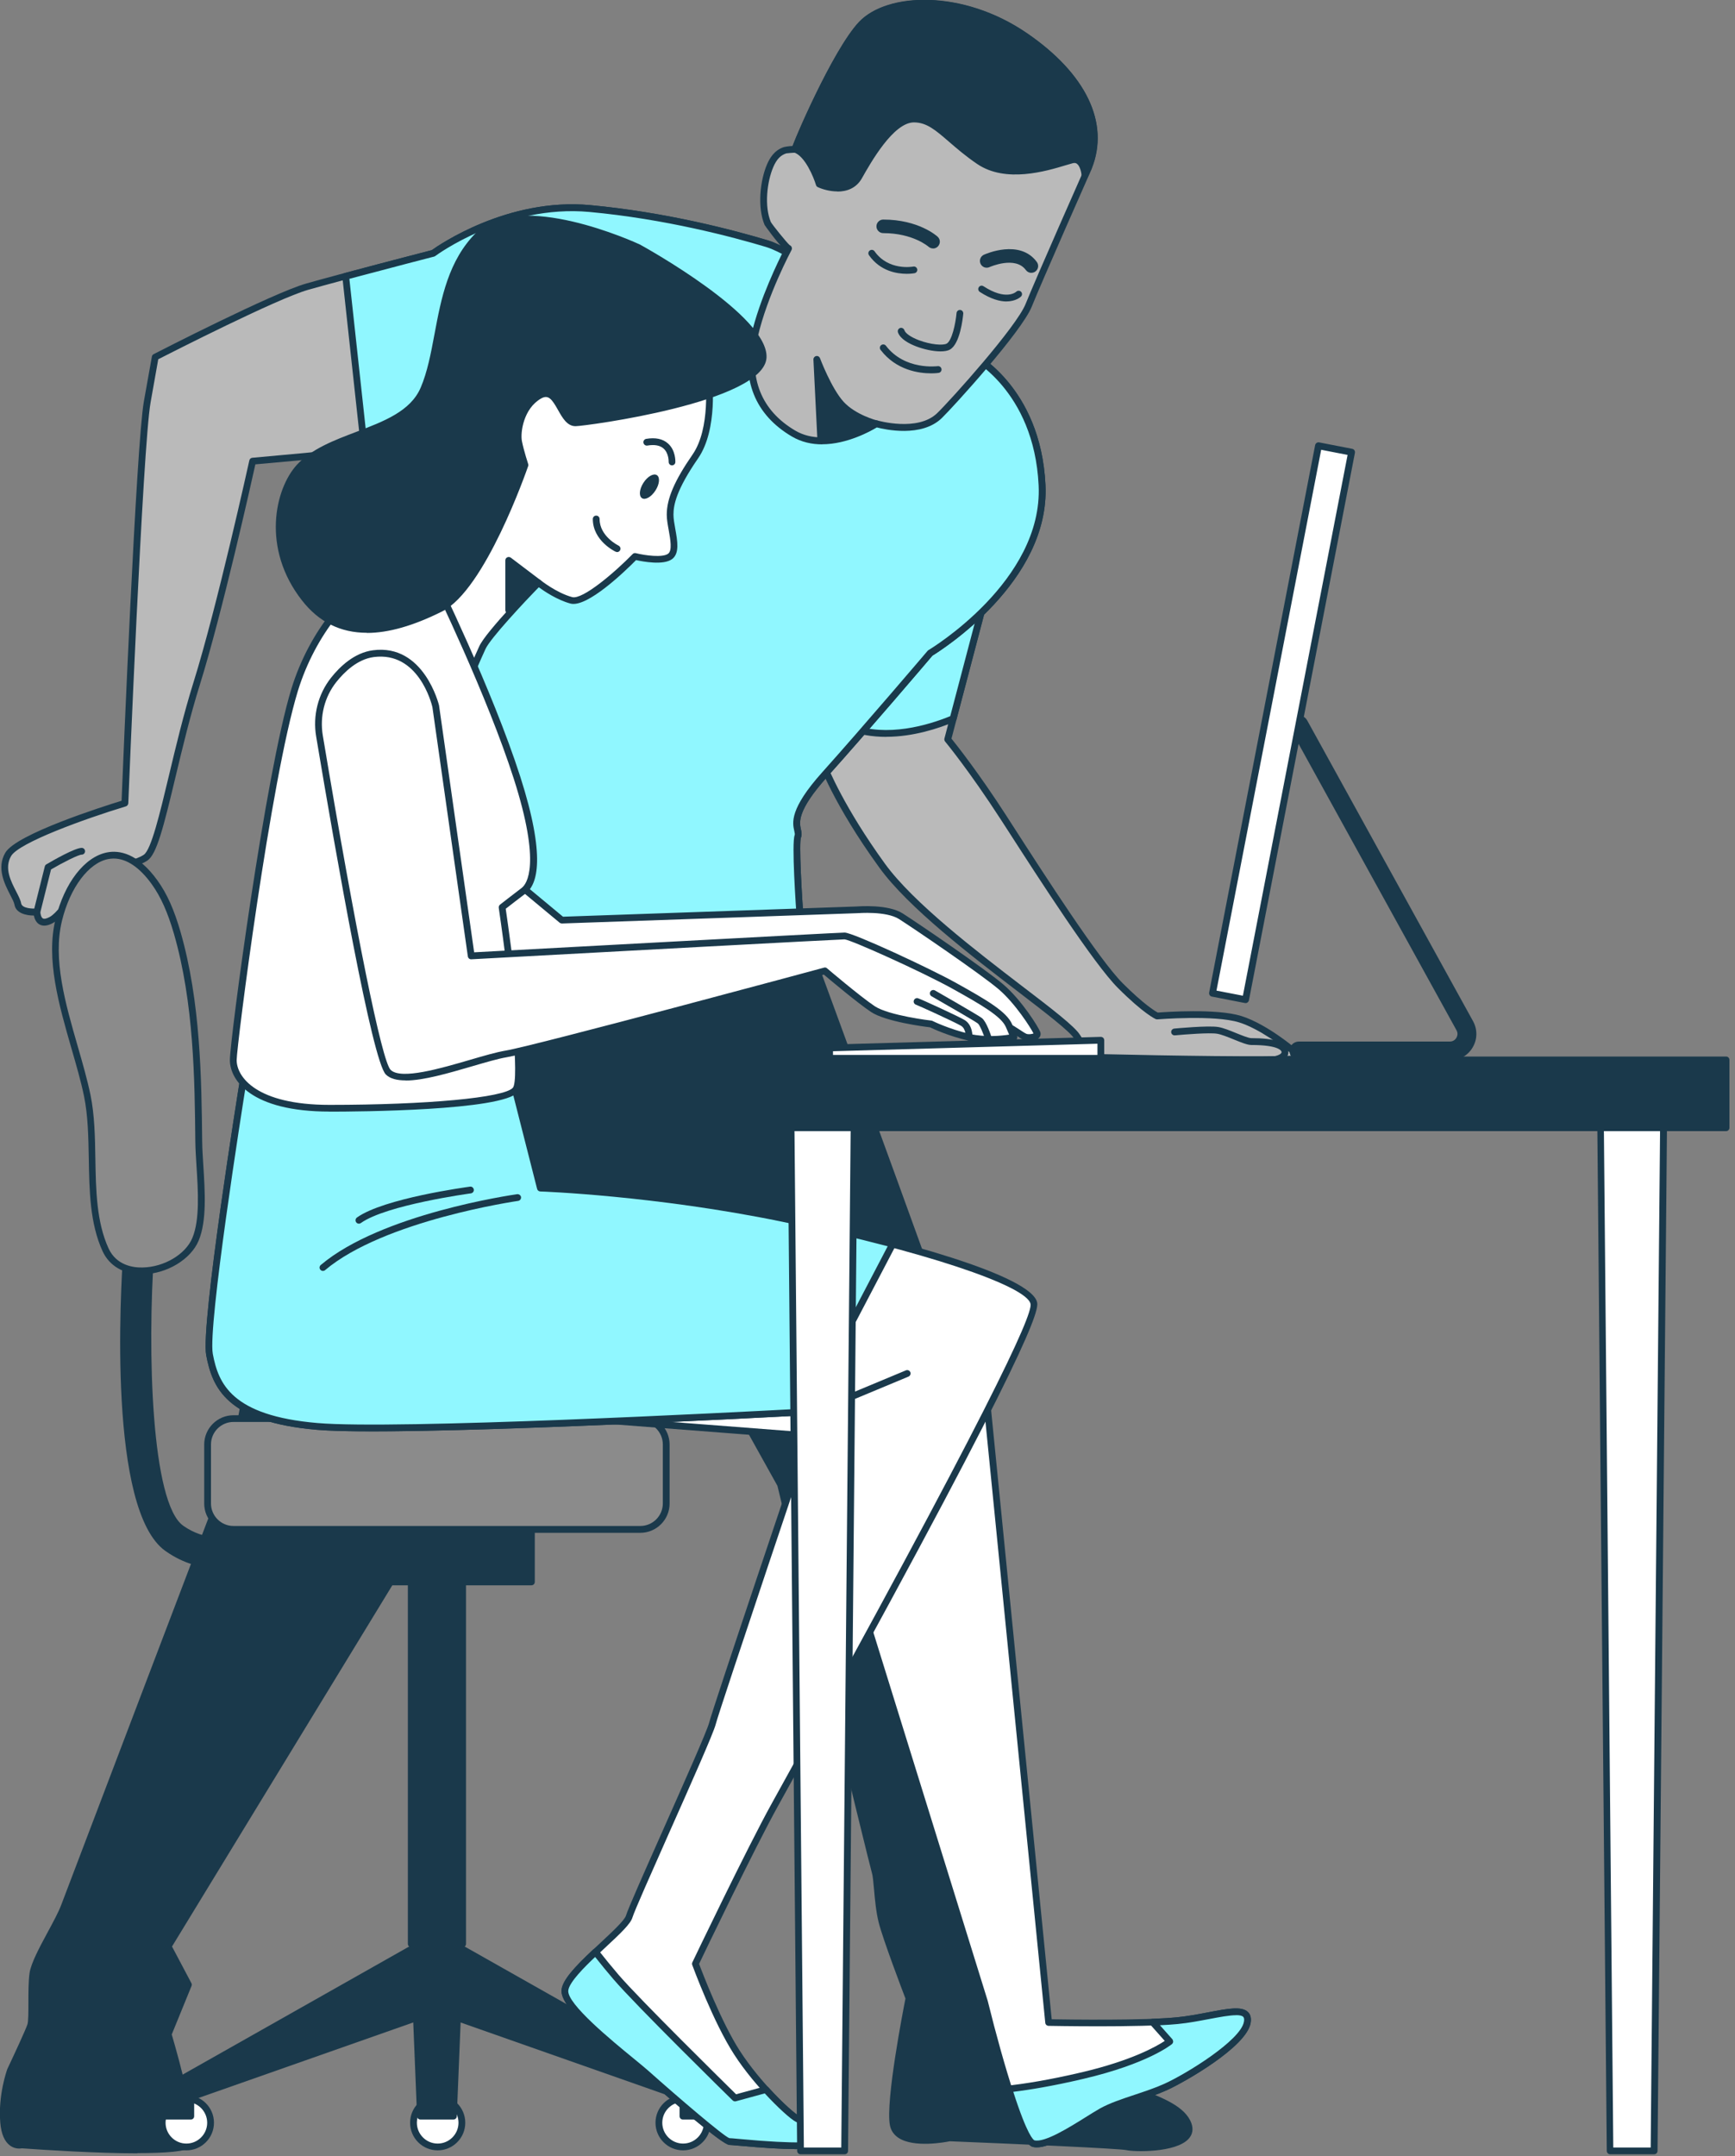 <svg width="256" height="318" viewBox="0 0 256 318" fill="none" xmlns="http://www.w3.org/2000/svg">
<rect x="0" y="0" width="256" height="318" fill="#808080" stroke="none"/>
<g clip-path="url(#clip0_840_35606)">
<path d="M145.73 86.639L139.84 109.039C139.84 109.039 143.38 113.279 148.09 120.589C152.8 127.899 161.53 141.579 165.3 145.349C169.07 149.119 170.72 149.829 170.72 149.829C170.72 149.829 179.21 149.119 182.98 150.299C186.75 151.479 191.23 155.249 191.94 155.959C192.65 156.669 162.7 155.959 162.7 155.959C162.7 155.959 160.81 155.959 158.93 152.889C157.04 149.819 137 137.089 130.16 127.659C123.32 118.229 121.2 112.099 121.2 112.099C121.2 112.099 136.53 90.639 138.18 88.519C139.83 86.4 145.25 84.04 145.73 86.629V86.639Z" fill="#BABABA"/>
<path d="M183.59 156.779C192.16 156.779 192.31 156.439 192.42 156.189C192.5 155.999 192.45 155.749 192.3 155.609C191.74 155.049 187.14 151.079 183.14 149.829C179.54 148.709 171.99 149.239 170.83 149.329C170.43 149.109 168.78 148.129 165.66 145.009C162.16 141.509 154.19 129.149 149.43 121.759L148.51 120.329C144.4 113.959 141.14 109.859 140.39 108.929L146.22 86.779C146.24 86.709 146.24 86.629 146.22 86.559C146.08 85.799 145.58 85.279 144.82 85.089C142.83 84.599 139.17 86.439 137.79 88.229C136.15 90.339 121.43 110.949 120.8 111.829C120.71 111.959 120.68 112.129 120.73 112.279C120.82 112.529 122.95 118.589 129.76 127.969C134.02 133.849 143.38 141.009 150.22 146.249C154.3 149.379 157.83 152.079 158.5 153.169C160.51 156.439 162.61 156.469 162.7 156.469C172.61 156.699 179.2 156.789 183.58 156.789L183.59 156.779ZM190.88 155.669C187.14 155.909 172.6 155.689 162.72 155.459C162.7 155.459 161.05 155.379 159.36 152.629C158.59 151.379 155.34 148.879 150.83 145.439C144.04 140.239 134.75 133.129 130.57 127.369C124.61 119.139 122.23 113.389 121.77 112.179C123.38 109.919 137.04 90.809 138.58 88.829C139.73 87.349 143.02 85.659 144.58 86.049C144.93 86.139 145.13 86.319 145.21 86.629L139.35 108.909C139.31 109.069 139.35 109.229 139.45 109.359C139.49 109.399 143.02 113.669 147.67 120.859L148.59 122.279C153.37 129.699 161.37 142.119 164.95 145.699C168.75 149.499 170.46 150.259 170.53 150.289C170.61 150.319 170.68 150.329 170.77 150.329C170.85 150.329 179.2 149.639 182.84 150.779C185.76 151.689 189.28 154.319 190.88 155.669Z" fill="#1A394B"/>
<path d="M124.84 107.029C129.48 100.549 137.05 89.989 138.19 88.529C139.84 86.409 145.26 84.049 145.74 86.639L140.65 105.979C137.36 107.359 130.63 109.489 124.85 107.029H124.84Z" fill="#90F7FF"/>
<path d="M130.77 108.659C134.76 108.659 138.52 107.409 140.84 106.439C140.98 106.379 141.09 106.259 141.13 106.109L146.22 86.769C146.24 86.699 146.24 86.619 146.22 86.549C146.08 85.789 145.58 85.269 144.82 85.079C142.83 84.589 139.17 86.429 137.79 88.219C136.65 89.689 128.93 100.449 124.43 106.739C124.34 106.859 124.31 107.019 124.35 107.169C124.39 107.319 124.5 107.439 124.64 107.499C126.63 108.349 128.73 108.669 130.76 108.669L130.77 108.659ZM140.22 105.609C136.92 106.959 130.92 108.749 125.62 106.799C130.16 100.469 137.48 90.249 138.58 88.829C139.73 87.349 143.02 85.659 144.58 86.049C144.93 86.139 145.13 86.319 145.21 86.629L140.21 105.609H140.22Z" fill="#1A394B"/>
<path d="M186.53 156.929C186.94 156.929 189.03 156.879 189.8 155.969C190.05 155.679 190.15 155.319 190.08 154.929C189.87 153.699 188.09 153.099 184.63 153.099C184.24 153.099 183.28 152.709 182.43 152.369C181.48 151.979 180.5 151.579 179.76 151.459C178.3 151.209 173.47 151.669 173.26 151.689C172.99 151.719 172.78 151.959 172.81 152.239C172.84 152.519 173.09 152.709 173.36 152.689C174.72 152.559 178.49 152.259 179.6 152.449C180.23 152.559 181.16 152.929 182.06 153.299C183.13 153.729 184.05 154.109 184.63 154.109C188.8 154.109 189.07 155.009 189.09 155.109C189.11 155.199 189.09 155.259 189.03 155.329C188.68 155.749 187.35 155.939 186.52 155.939C186.24 155.939 186.02 156.159 186.02 156.439C186.02 156.719 186.24 156.939 186.52 156.939L186.53 156.929Z" fill="#1A394B"/>
<path d="M118.15 136.6C118.15 136.6 144.42 207.98 145.42 212.3C146.42 216.62 150.07 268.45 150.4 269.45C150.73 270.45 153.72 298.02 153.72 298.02C153.72 298.02 159.04 303.34 162.69 305.99C166.34 308.65 173.99 309.64 175.32 313.3C176.65 316.95 167.68 316.95 166.35 316.62C165.02 316.29 140.1 315.29 140.1 315.29C140.1 315.29 132.46 316.95 131.79 313.3C131.12 309.65 134.12 294.69 134.12 294.69C134.12 294.69 130.8 286.05 130.13 283.39C129.47 280.73 129.47 277.08 129.13 276.08C128.8 275.08 115.18 218.93 115.18 218.93L91.26 175.98L82.95 179.63L64.34 222.25L24.8 287.04L27.79 292.69L24.8 300C24.8 300 29.12 314.62 27.79 316.28C26.46 317.94 3.2 316.28 3.2 316.28C3.2 316.28 0.87 316.94 0.54 312.96C0.21 308.97 1.54 305.32 1.54 305.32C1.54 305.32 4.2 299.67 4.53 298.67C4.86 297.67 4.53 293.35 4.86 291.03C5.19 288.7 8.51 283.72 9.51 281.06C10.51 278.4 34.43 215.61 34.43 215.61L50.05 130.96L113.84 128.63L118.14 136.58L118.15 136.6Z" fill="#1A394B"/>
<path d="M20.29 317.529C24.36 317.529 27.63 317.299 28.19 316.599C29.55 314.899 26.42 303.709 25.34 300.029L28.26 292.879C28.32 292.739 28.31 292.589 28.24 292.459L25.38 287.059L64.77 222.509L83.33 180.009L91.04 176.619L114.71 219.119C115.46 222.219 128.33 275.249 128.66 276.239C128.78 276.609 128.87 277.569 128.96 278.589C129.09 280.089 129.26 281.959 129.65 283.509C130.28 286.019 133.16 293.579 133.6 294.729C133.28 296.359 130.65 309.829 131.3 313.379C131.44 314.169 131.87 314.809 132.56 315.269C134.86 316.799 139.51 315.909 140.14 315.779C150.14 316.179 165.29 316.859 166.23 317.089C167.25 317.339 173.49 317.519 175.39 315.409C175.97 314.769 176.1 313.979 175.79 313.119C174.9 310.659 171.54 309.359 168.29 308.099C166.35 307.349 164.34 306.569 162.98 305.579C159.71 303.199 155.01 298.589 154.19 297.779C153.81 294.229 151.2 270.279 150.86 269.279C150.73 268.729 150.07 260.299 149.37 251.369C148.1 235.109 146.51 214.879 145.89 212.179C144.9 207.879 119.68 139.339 118.6 136.419C118.6 136.399 118.58 136.379 118.57 136.359L114.27 128.409C114.18 128.239 114.03 128.159 113.81 128.149L50.02 130.479C49.79 130.479 49.59 130.659 49.55 130.889L33.93 215.539C33.72 216.079 10.02 278.279 9.04 280.909C8.65 281.959 7.87 283.399 7.05 284.919C5.83 287.179 4.57 289.519 4.36 290.979C4.19 292.179 4.19 293.869 4.19 295.369C4.19 296.719 4.19 298.109 4.05 298.539C3.8 299.309 2 303.189 1.08 305.129C1.01 305.329 -0.3 308.979 0.04 313.029C0.18 314.709 0.68 315.859 1.53 316.449C2.24 316.939 2.97 316.869 3.23 316.819C6.56 317.059 14.29 317.559 20.28 317.559L20.29 317.529ZM27.24 292.729L24.34 299.819C24.3 299.929 24.29 300.039 24.32 300.149C26.36 307.059 28.12 315.079 27.4 315.979C26.42 316.869 14.34 316.589 3.24 315.789C3.18 315.789 3.12 315.789 3.07 315.809C3.06 315.809 2.57 315.929 2.1 315.589C1.53 315.179 1.16 314.259 1.05 312.919C0.73 309.099 2.01 305.529 2.02 305.489C2.11 305.299 4.68 299.849 5.02 298.829C5.2 298.279 5.21 297.149 5.21 295.349C5.21 293.889 5.21 292.229 5.37 291.099C5.55 289.809 6.83 287.449 7.95 285.369C8.79 283.819 9.58 282.349 10 281.239C10.98 278.609 34.68 216.409 34.92 215.789L50.49 131.449L113.57 129.149L117.7 136.799C118.39 138.679 143.97 208.199 144.94 212.409C145.55 215.039 147.2 236.079 148.4 251.449C149.41 264.299 149.8 269.199 149.94 269.599C150.19 270.449 152.05 287.099 153.24 298.069C153.25 298.179 153.3 298.289 153.38 298.369C153.6 298.589 158.77 303.749 162.41 306.399C163.87 307.459 165.94 308.269 167.94 309.039C170.98 310.219 174.12 311.439 174.86 313.469C175.05 313.979 174.98 314.389 174.66 314.749C173.24 316.319 167.63 316.419 166.48 316.129C165.14 315.799 142.69 314.889 140.13 314.789C140.09 314.789 140.05 314.789 140 314.799C139.95 314.799 135.19 315.819 133.13 314.439C132.66 314.129 132.39 313.719 132.3 313.199C131.66 309.679 134.59 294.929 134.62 294.779C134.64 294.689 134.63 294.589 134.6 294.499C134.57 294.409 131.28 285.859 130.63 283.259C130.26 281.779 130.1 279.959 129.97 278.489C129.87 277.319 129.78 276.389 129.62 275.909C129.34 275.029 120.37 238.169 115.68 218.799C115.67 218.759 115.65 218.709 115.63 218.679L91.71 175.719C91.58 175.489 91.31 175.399 91.07 175.509L82.76 179.169C82.64 179.219 82.55 179.309 82.5 179.429L63.89 222.049L24.38 286.779C24.29 286.929 24.28 287.119 24.36 287.279L27.24 292.719V292.729Z" fill="#1A394B"/>
<path d="M143.14 52.21C143.14 52.21 153.04 56.93 153.75 71.54C154.46 86.15 137.24 96.3 137.24 96.3C137.24 96.3 127.81 107.38 121.68 114.22C115.55 121.06 118.19 122.16 117.72 123.34C117.25 124.52 118.15 136.59 118.15 136.59C118.15 136.59 90.56 143.66 73.82 142.25C57.08 140.84 49.3 136.36 49.3 136.36C49.3 136.36 47.52 129.17 50.59 119.5C53.66 109.83 56.61 104.79 56.85 102.67C57.09 100.55 69.11 63.76 69.11 63.76C69.11 63.76 52.84 66.59 45.06 67.3L37.28 68.01C37.28 68.01 32.56 89.47 29.03 100.78C25.49 112.1 23.61 125.07 21.48 126.48C19.36 127.89 14.88 127.89 13.46 128.6C12.05 129.31 9.69 134.49 7.57 135.67C5.45 136.85 5.45 134.49 5.45 134.49C5.45 134.49 2.86 134.73 2.62 133.31C2.38 131.89 -0.45 128.83 1.21 126C2.86 123.17 18.42 118.45 18.42 118.45C18.42 118.45 20.54 65.87 21.72 59.27L22.9 52.67C22.9 52.67 40.35 43.71 45.3 42.3C50.25 40.89 63.93 37.35 63.93 37.35C63.93 37.35 74.3 29.57 87.04 30.75C99.77 31.93 110.85 35.23 113.21 35.94C115.57 36.65 120.76 39.95 120.76 39.95L143.16 52.21H143.14Z" fill="#BABABA"/>
<path d="M78.56 142.939C95.2 142.939 118.02 137.139 118.27 137.079C118.5 137.019 118.66 136.799 118.64 136.559C118.27 131.609 117.88 124.299 118.18 123.529C118.35 123.109 118.26 122.709 118.18 122.329C117.95 121.299 117.55 119.579 122.06 114.559C127.89 108.059 136.81 97.6 137.58 96.689C138.82 95.93 154.95 85.779 154.26 71.519C153.56 57.059 143.85 51.999 143.38 51.77L120.99 39.51C120.8 39.389 115.74 36.179 113.35 35.459C108.36 33.959 98.31 31.29 87.08 30.25C74.9 29.119 64.73 36.16 63.71 36.889C62.5 37.2 49.85 40.48 45.16 41.819C40.22 43.23 23.38 51.859 22.67 52.23C22.53 52.3 22.43 52.429 22.41 52.59L21.23 59.19C20.1 65.54 18.14 113.089 17.94 118.089C15.26 118.919 2.39 122.989 0.78 125.759C-0.54 128.019 0.7 130.399 1.51 131.979C1.8 132.539 2.08 133.079 2.13 133.399C2.34 134.679 3.86 135.019 5 135.019C5.08 135.439 5.29 136.019 5.8 136.319C6.33 136.629 7.01 136.559 7.81 136.119C9.07 135.419 10.29 133.599 11.46 131.849C12.29 130.609 13.16 129.319 13.68 129.059C14.18 128.809 15.24 128.639 16.36 128.459C18.25 128.159 20.39 127.809 21.75 126.909C23.11 125.999 24.11 122.069 25.89 114.609C26.91 110.349 28.07 105.509 29.5 100.939C32.75 90.529 37.05 71.34 37.68 68.48L45.1 67.809C51.81 67.2 64.97 64.99 68.37 64.409C66.58 69.9 56.57 100.629 56.34 102.629C56.24 103.499 55.58 105.059 54.67 107.209C53.46 110.059 51.81 113.969 50.1 119.359C47.03 129.049 48.73 136.189 48.81 136.489C48.84 136.619 48.93 136.739 49.05 136.799C49.37 136.979 57.12 141.349 73.78 142.759C75.29 142.889 76.9 142.949 78.57 142.949L78.56 142.939ZM117.62 136.219C114.14 137.079 89.23 143.059 73.86 141.759C58.86 140.489 51.03 136.699 49.74 136.029C49.49 134.779 48.37 128.149 51.06 119.649C52.75 114.309 54.4 110.429 55.6 107.589C56.58 105.269 57.23 103.739 57.34 102.729C57.52 101.089 65.43 76.629 69.58 63.919C69.63 63.749 69.6 63.569 69.48 63.44C69.36 63.309 69.19 63.239 69.02 63.27C68.86 63.3 52.68 66.1 45.01 66.799L37.23 67.51C37.01 67.529 36.83 67.689 36.79 67.9C36.74 68.109 32.04 89.469 28.55 100.629C27.11 105.229 25.95 110.079 24.93 114.359C23.58 119.999 22.31 125.329 21.21 126.059C20.03 126.849 17.92 127.189 16.22 127.459C14.97 127.659 13.88 127.839 13.25 128.149C12.49 128.529 11.63 129.809 10.64 131.279C9.58 132.859 8.38 134.649 7.33 135.229C6.87 135.479 6.51 135.559 6.32 135.439C6.05 135.279 5.96 134.729 5.95 134.479C5.95 134.339 5.89 134.209 5.79 134.109C5.69 134.019 5.55 133.969 5.41 133.979C4.85 134.029 3.25 133.989 3.12 133.219C3.04 132.739 2.74 132.169 2.4 131.499C1.6 129.949 0.6 128.029 1.64 126.239C2.78 124.289 12.39 120.789 18.57 118.919C18.77 118.859 18.92 118.669 18.93 118.459C18.95 117.929 21.06 65.84 22.22 59.34L23.35 52.98C25.39 51.94 40.89 44.05 45.44 42.749C50.33 41.349 63.92 37.84 64.06 37.8C64.12 37.779 64.18 37.76 64.23 37.719C64.33 37.639 74.59 30.07 86.99 31.22C98.13 32.249 108.11 34.9 113.06 36.389C115.32 37.069 120.43 40.309 120.48 40.34L142.91 52.62C142.91 52.62 142.93 52.62 142.93 52.63C143.03 52.679 152.57 57.41 153.26 71.54C153.94 85.68 137.17 95.74 137 95.84C136.95 95.87 136.91 95.9 136.87 95.95C136.78 96.059 127.37 107.109 121.32 113.859C116.47 119.269 116.93 121.309 117.21 122.519C117.28 122.829 117.31 122.999 117.26 123.129C116.8 124.289 117.42 133.439 117.62 136.179V136.219Z" fill="#1A394B"/>
<path d="M5.44 134.999C5.66 134.999 5.87 134.849 5.93 134.619L7.53 128.219C9.37 127.149 11.57 126.039 12.05 126.039C12.33 126.039 12.55 125.819 12.55 125.539C12.55 125.259 12.33 125.039 12.05 125.039C11.05 125.039 7.81 126.899 6.84 127.469C6.72 127.539 6.64 127.649 6.61 127.779L4.96 134.379C4.89 134.649 5.06 134.919 5.32 134.989C5.36 134.989 5.4 134.999 5.44 134.999Z" fill="#1A394B"/>
<path d="M56.84 102.67C57.08 100.55 69.1 63.76 69.1 63.76C69.1 63.76 61.19 65.13 53.77 66.21L51 40.74C56.82 39.18 63.91 37.35 63.91 37.35C63.91 37.35 74.28 29.57 87.02 30.75C99.76 31.93 110.83 35.23 113.19 35.94C115.55 36.65 120.74 39.95 120.74 39.95L143.14 52.21C143.14 52.21 153.04 56.93 153.75 71.54C154.46 86.15 137.24 96.3 137.24 96.3C137.24 96.3 127.81 107.38 121.68 114.22C115.55 121.06 118.19 122.16 117.72 123.34C117.25 124.52 118.15 136.59 118.15 136.59C118.15 136.59 90.56 143.66 73.82 142.25C57.08 140.84 49.3 136.36 49.3 136.36C49.3 136.36 47.52 129.17 50.59 119.5C53.66 109.83 56.61 104.79 56.85 102.67H56.84Z" fill="#90F7FF"/>
<path d="M78.56 142.939C95.2 142.939 118.02 137.139 118.27 137.079C118.5 137.019 118.66 136.799 118.64 136.559C118.27 131.609 117.88 124.299 118.18 123.529C118.35 123.109 118.26 122.709 118.18 122.329C117.95 121.299 117.55 119.579 122.06 114.559C127.89 108.059 136.81 97.6 137.58 96.689C138.82 95.93 154.95 85.779 154.26 71.519C153.55 56.77 143.47 51.809 143.36 51.76L120.99 39.51C120.8 39.389 115.74 36.179 113.35 35.459C108.36 33.959 98.31 31.29 87.08 30.25C74.9 29.119 64.73 36.16 63.71 36.889C62.86 37.109 56.32 38.8 50.88 40.26C50.64 40.319 50.49 40.55 50.51 40.8L53.28 66.269C53.29 66.4 53.36 66.529 53.47 66.609C53.58 66.689 53.72 66.73 53.85 66.71C59.82 65.85 66.16 64.779 68.38 64.4C66.59 69.889 56.58 100.619 56.35 102.619C56.25 103.489 55.59 105.049 54.68 107.199C53.47 110.049 51.82 113.959 50.11 119.349C47.04 129.039 48.74 136.179 48.82 136.479C48.85 136.609 48.94 136.729 49.06 136.789C49.38 136.969 57.13 141.339 73.79 142.749C75.3 142.879 76.91 142.939 78.58 142.939H78.56ZM117.62 136.219C114.14 137.079 89.23 143.059 73.86 141.759C58.86 140.489 51.03 136.699 49.74 136.029C49.49 134.779 48.37 128.149 51.06 119.649C52.75 114.309 54.4 110.429 55.6 107.589C56.58 105.269 57.23 103.739 57.34 102.729C57.52 101.089 65.43 76.629 69.58 63.919C69.63 63.749 69.6 63.569 69.48 63.44C69.36 63.309 69.19 63.239 69.02 63.27C68.94 63.279 61.4 64.59 54.22 65.639L51.55 41.12C57.28 39.59 64.05 37.84 64.05 37.84C64.11 37.819 64.17 37.8 64.22 37.76C64.32 37.679 74.58 30.11 86.98 31.259C98.12 32.289 108.1 34.94 113.05 36.429C115.31 37.109 120.42 40.349 120.47 40.38L142.9 52.66C143.02 52.719 152.57 57.459 153.25 71.579C153.93 85.719 137.16 95.779 136.99 95.879C136.94 95.909 136.9 95.939 136.86 95.99C136.77 96.1 127.36 107.149 121.31 113.899C116.46 119.309 116.92 121.349 117.2 122.559C117.27 122.869 117.3 123.039 117.25 123.169C116.79 124.329 117.41 133.479 117.61 136.219H117.62Z" fill="#1A394B"/>
<path d="M160.63 24.67C160.63 24.67 153.21 41.42 151.77 45.02C150.33 48.61 140.44 59.52 138.61 61.29C135.48 64.33 129.27 62.49 129.27 62.49C129.27 62.49 122.33 67.04 117.06 63.93C111.79 60.82 109.88 55.79 111.32 49.57C112.75 43.35 116.34 36.66 116.35 36.64C116.24 36.84 113.42 33.31 113.28 32.98C112.26 30.59 112.62 26.79 113.64 24.43C114.09 23.39 114.72 22.52 115.85 22.16C115.95 22.13 117.31 22 117.3 22.04C117.3 22.04 123.04 7.92 127.11 3.61C131.18 -0.7 142.14 -0.91 151.23 5.32C160.33 11.54 163.01 18.69 160.62 24.68L160.63 24.67Z" fill="#BABABA"/>
<path d="M121.3 65.52C125.04 65.52 128.5 63.55 129.36 63.03C130.54 63.34 135.98 64.56 138.97 61.65C140.69 59.98 150.76 48.91 152.24 45.21C153.66 41.67 161.01 25.05 161.09 24.88C161.09 24.88 161.09 24.87 161.09 24.86C163.77 18.17 160.28 10.9 151.52 4.91C142.1 -1.54 130.91 -1.13 126.75 3.27C123.21 7.02 117.95 18.89 116.96 21.53C116.39 21.53 115.71 21.68 115.7 21.68C114.23 22.14 113.56 23.36 113.18 24.23C112.14 26.62 111.73 30.61 112.82 33.18C112.83 33.21 114.65 35.79 115.72 36.77C114.95 38.27 112.08 44.06 110.84 49.46C109.33 56.01 111.4 61.16 116.82 64.36C118.26 65.21 119.8 65.53 121.3 65.53V65.52ZM129.27 61.99C129.17 61.99 129.08 62.02 129 62.07C128.93 62.11 122.25 66.41 117.32 63.49C112.31 60.53 110.41 55.75 111.81 49.67C113.22 43.54 116.75 36.95 116.79 36.87C116.92 36.63 116.83 36.33 116.59 36.19C116.56 36.17 116.53 36.16 116.51 36.15C116.02 35.71 113.95 33.14 113.74 32.75C112.76 30.45 113.16 26.8 114.11 24.61C114.59 23.5 115.18 22.88 116.02 22.62C116.13 22.6 117.02 22.52 117.24 22.52C117.28 22.52 117.32 22.52 117.37 22.52C117.56 22.5 117.72 22.38 117.79 22.21C117.85 22.07 123.54 8.14 127.5 3.94C131.38 -0.16 141.97 -0.44 150.98 5.72C159.31 11.42 162.67 18.26 160.19 24.47C159.99 24.92 152.74 41.3 151.33 44.82C149.99 48.18 140.38 58.89 138.29 60.92C135.41 63.72 129.5 62.02 129.44 62C129.39 61.99 129.35 61.98 129.3 61.98L129.27 61.99Z" fill="#1A394B"/>
<path d="M117.31 22.03C117.31 22.03 123.05 7.91 127.12 3.6C131.19 -0.71 142.15 -0.92 151.24 5.31C160.34 11.53 163.02 18.68 160.63 24.67C160.63 24.67 160.44 25.11 160.11 25.86C160.11 25.86 159.92 23.22 158.23 23.6C156.53 23.98 149.18 26.99 144.47 23.79C139.76 20.59 138.06 17.57 134.86 17.57C131.66 17.57 128.45 23.04 126.76 26.05C125.06 29.07 120.92 27.18 120.92 27.18C120.92 27.18 119.58 22.75 117.33 22.04L117.31 22.03Z" fill="#1A394B"/>
<path d="M123.56 28.25C124.92 28.25 126.34 27.78 127.18 26.28C128.45 24.03 131.81 18.05 134.85 18.05C136.72 18.05 138.03 19.18 140.02 20.9C141.17 21.89 142.47 23.02 144.18 24.18C148.4 27.05 154.4 25.23 157.28 24.36C157.73 24.22 158.08 24.12 158.32 24.06C158.64 23.99 158.81 24.08 158.91 24.16C159.39 24.52 159.57 25.54 159.59 25.87C159.6 26 159.66 26.13 159.76 26.21C159.86 26.3 159.99 26.34 160.13 26.33C160.31 26.31 160.48 26.2 160.55 26.03L161.07 24.84C163.75 18.13 160.26 10.86 151.51 4.87C142.09 -1.58 130.9 -1.17 126.74 3.23C122.82 7.38 116.79 21.5 116.79 22C116.79 22.22 116.93 22.41 117.14 22.48C118.77 22.99 120.05 26.12 120.4 27.29C120.44 27.43 120.54 27.54 120.67 27.6C121.37 27.92 122.44 28.23 123.54 28.23L123.56 28.25ZM134.85 17.06C131.64 17.06 128.6 21.73 126.31 25.8C125.04 28.06 122.1 27.11 121.31 26.8C121.01 25.92 119.85 22.79 117.96 21.77C118.98 19.33 123.93 7.72 127.49 3.95C131.37 -0.15 141.96 -0.43 150.97 5.73C159.24 11.39 162.61 18.16 160.24 24.33C160.08 23.97 159.85 23.63 159.53 23.39C159.13 23.09 158.65 23 158.12 23.11C157.86 23.17 157.48 23.28 157 23.43C154.27 24.26 148.58 25.98 144.75 23.38C143.08 22.25 141.8 21.14 140.68 20.17C138.6 18.37 137.1 17.08 134.86 17.08L134.85 17.06Z" fill="#1A394B"/>
<path d="M129.27 62.489C129.27 62.489 125.98 61.659 124.1 59.589C122.22 57.519 120.52 52.989 120.52 52.989L121.09 64.489C121.09 64.489 121.47 64.869 124.11 64.489C126.75 64.109 129.28 62.489 129.28 62.489H129.27Z" fill="#1A394B"/>
<path d="M122.15 65.15C122.78 65.15 123.52 65.07 124.17 64.98C126.89 64.59 129.43 62.97 129.54 62.9C129.71 62.79 129.8 62.6 129.76 62.4C129.73 62.2 129.58 62.04 129.39 62C129.36 62 126.23 61.18 124.47 59.25C122.67 57.27 121 52.86 120.99 52.82C120.9 52.59 120.67 52.46 120.42 52.51C120.18 52.56 120.01 52.78 120.02 53.02L120.59 64.52C120.59 64.64 120.65 64.76 120.74 64.85C120.97 65.08 121.51 65.16 122.16 65.16L122.15 65.15ZM128.03 62.61C127.08 63.1 125.57 63.77 124.03 63.99C122.57 64.2 121.88 64.16 121.57 64.12L121.16 55.74C121.83 57.16 122.75 58.84 123.74 59.93C125.02 61.33 126.86 62.18 128.04 62.62L128.03 62.61Z" fill="#1A394B"/>
<path d="M138.77 51.82C139.35 51.82 139.84 51.74 140.18 51.54C141.65 50.7 142.06 46.99 142.13 46.25C142.15 45.98 141.95 45.73 141.68 45.71C141.42 45.68 141.16 45.89 141.14 46.16C140.99 47.77 140.45 50.24 139.69 50.67C139.16 50.97 137.33 50.84 135.55 50.16C134.4 49.72 133.59 49.16 133.44 48.69C133.35 48.43 133.07 48.29 132.81 48.37C132.55 48.46 132.41 48.74 132.49 49C132.82 50 134.15 50.69 135.2 51.09C136.3 51.51 137.68 51.82 138.77 51.82Z" fill="#1A394B"/>
<path d="M137.38 55.059C138.02 55.059 138.44 54.999 138.5 54.989C138.77 54.949 138.96 54.699 138.92 54.419C138.88 54.149 138.62 53.959 138.35 53.999C138.3 53.999 133.51 54.649 130.72 50.989C130.55 50.769 130.24 50.729 130.02 50.899C129.8 51.069 129.76 51.379 129.93 51.599C132.24 54.629 135.64 55.059 137.39 55.059H137.38Z" fill="#1A394B"/>
<path d="M133.79 40.38C134.44 40.38 134.88 40.3 134.94 40.29C135.21 40.24 135.39 39.98 135.34 39.71C135.29 39.44 135.02 39.26 134.76 39.31C134.61 39.34 131.08 39.95 129.04 37.06C128.88 36.83 128.57 36.78 128.34 36.94C128.11 37.1 128.06 37.41 128.22 37.64C129.88 40 132.35 40.38 133.79 40.38Z" fill="#1A394B"/>
<path d="M137.67 36.65C137.94 36.65 138.21 36.54 138.41 36.32C138.78 35.91 138.76 35.29 138.35 34.91C138.24 34.81 135.55 32.38 130.32 32.38C129.77 32.38 129.32 32.83 129.32 33.38C129.32 33.93 129.77 34.38 130.32 34.38C134.72 34.38 136.97 36.36 137 36.38C137.19 36.55 137.43 36.64 137.67 36.64V36.65Z" fill="#1A394B"/>
<path d="M152.18 40.23C152.39 40.23 152.59 40.17 152.77 40.04C153.22 39.71 153.31 39.09 152.99 38.64C150.47 35.2 145.39 37.47 145.17 37.57C144.67 37.8 144.45 38.39 144.68 38.9C144.91 39.4 145.5 39.62 146 39.39C146.07 39.36 149.82 37.7 151.37 39.83C151.57 40.1 151.87 40.24 152.18 40.24V40.23Z" fill="#1A394B"/>
<path d="M148.51 44.45C149.91 44.45 150.6 43.78 150.65 43.73C150.85 43.53 150.85 43.22 150.65 43.02C150.46 42.83 150.14 42.83 149.95 43.02C149.88 43.08 148.43 44.37 145.11 42.21C144.88 42.06 144.57 42.12 144.42 42.36C144.27 42.59 144.34 42.9 144.57 43.05C146.24 44.13 147.55 44.46 148.52 44.46L148.51 44.45Z" fill="#1A394B"/>
<path d="M32.58 231.331C38.72 231.331 43.791 227.601 44.09 227.371C45.1 226.621 45.3 225.191 44.541 224.181C43.791 223.181 42.36 222.971 41.35 223.731C41.03 223.961 33.401 229.511 27.03 225.001C22.34 221.681 21.71 199.331 22.75 184.521C22.84 183.271 21.89 182.181 20.64 182.091C19.381 182.021 18.3 182.951 18.21 184.201C17.76 190.581 15.931 222.731 24.401 228.721C27.12 230.651 29.94 231.331 32.57 231.331H32.58Z" fill="#1A394B"/>
<path d="M60.68 230.92H68.26V286.67H60.68V230.92Z" fill="#1A394B"/>
<path d="M60.68 287.17H68.26C68.54 287.17 68.76 286.95 68.76 286.67V230.92C68.76 230.64 68.54 230.42 68.26 230.42H60.68C60.4 230.42 60.18 230.64 60.18 230.92V286.67C60.18 286.95 60.4 287.17 60.68 287.17ZM67.76 286.17H61.18V231.42H67.76V286.17Z" fill="#1A394B"/>
<path d="M34.45 209.2H94.49C96.6 209.2 98.311 210.91 98.311 213.02V221.73C98.311 223.84 96.6 225.55 94.49 225.55H34.45C32.341 225.55 30.631 223.84 30.631 221.73V213.02C30.631 210.91 32.341 209.2 34.45 209.2Z" fill="#8B8B8B"/>
<path d="M34.45 226.05H94.48C96.86 226.05 98.8 224.11 98.8 221.73V213.03C98.8 210.65 96.86 208.71 94.48 208.71H34.45C32.07 208.71 30.13 210.65 30.13 213.03V221.73C30.13 224.11 32.07 226.05 34.45 226.05ZM94.48 209.7C96.31 209.7 97.8 211.19 97.8 213.02V221.72C97.8 223.55 96.31 225.04 94.48 225.04H34.45C32.62 225.04 31.13 223.55 31.13 221.72V213.02C31.13 211.19 32.62 209.7 34.45 209.7H94.48Z" fill="#1A394B"/>
<path d="M24.661 133.39C25.261 134.73 25.731 136.13 26.141 137.54C29.001 147.42 29.221 158.11 29.321 168.34C29.361 172.41 30.421 178.99 28.851 182.76C26.881 187.46 18.021 189.62 15.571 184.32C12.491 177.64 14.351 168.77 12.871 161.57C11.221 153.59 6.691 143.71 8.671 135.64C10.561 127.94 16.761 121.75 22.791 130.09C23.531 131.12 24.151 132.23 24.671 133.39H24.661Z" fill="#8B8B8B"/>
<path d="M20.921 187.92C20.971 187.92 21.03 187.92 21.081 187.92C24.62 187.86 28.16 185.72 29.311 182.96C30.53 180.05 30.241 175.71 30 171.87C29.921 170.59 29.84 169.37 29.831 168.34C29.73 159.16 29.61 147.73 26.631 137.41C26.16 135.78 25.671 134.41 25.131 133.19C24.561 131.91 23.93 130.8 23.201 129.8C20.3 125.79 17.57 125.36 15.79 125.71C12.48 126.36 9.501 130.21 8.201 135.52C6.741 141.45 8.681 148.14 10.54 154.61C11.261 157.1 11.941 159.44 12.4 161.67C12.991 164.53 13.04 167.75 13.101 170.86C13.181 175.57 13.261 180.45 15.14 184.53C16.14 186.69 18.241 187.92 20.941 187.92H20.921ZM16.77 126.61C18.66 126.61 20.59 127.9 22.381 130.38C23.061 131.33 23.66 132.38 24.201 133.6C24.721 134.77 25.201 136.11 25.66 137.69C28.61 147.88 28.73 159.23 28.82 168.35C28.831 169.41 28.91 170.64 28.991 171.94C29.23 175.66 29.5 179.89 28.381 182.57C27.37 184.99 24.21 186.86 21.05 186.92C19.651 186.96 17.171 186.61 16.02 184.11C14.23 180.22 14.15 175.46 14.07 170.85C14.021 167.69 13.96 164.43 13.351 161.47C12.88 159.21 12.2 156.84 11.48 154.34C9.651 148 7.751 141.44 9.151 135.76C10.341 130.9 13.081 127.25 15.96 126.69C16.23 126.64 16.491 126.61 16.761 126.61H16.77Z" fill="#1A394B"/>
<path d="M50.53 225.71H78.41V233.29H50.53V225.71Z" fill="#1A394B"/>
<path d="M50.53 233.79H78.41C78.69 233.79 78.91 233.57 78.91 233.29V225.71C78.91 225.43 78.69 225.21 78.41 225.21H50.53C50.25 225.21 50.03 225.43 50.03 225.71V233.29C50.03 233.57 50.25 233.79 50.53 233.79ZM77.91 232.79H51.03V226.21H77.91V232.79Z" fill="#1A394B"/>
<path d="M97.22 313.05C97.22 315.02 98.82 316.62 100.79 316.62C102.76 316.62 104.36 315.02 104.36 313.05C104.36 311.08 102.76 309.48 100.79 309.48C98.82 309.48 97.22 311.08 97.22 313.05Z" fill="white"/>
<path d="M100.79 317.12C103.03 317.12 104.86 315.3 104.86 313.05C104.86 310.8 103.04 308.98 100.79 308.98C98.54 308.98 96.72 310.8 96.72 313.05C96.72 315.3 98.54 317.12 100.79 317.12ZM100.79 309.98C102.48 309.98 103.86 311.36 103.86 313.05C103.86 314.74 102.48 316.12 100.79 316.12C99.1 316.12 97.72 314.74 97.72 313.05C97.72 311.36 99.1 309.98 100.79 309.98Z" fill="#1A394B"/>
<path d="M23.94 313.05C23.94 315.02 25.54 316.62 27.51 316.62C29.48 316.62 31.08 315.02 31.08 313.05C31.08 311.08 29.48 309.48 27.51 309.48C25.54 309.48 23.94 311.08 23.94 313.05Z" fill="white"/>
<path d="M27.5 317.12C29.74 317.12 31.57 315.3 31.57 313.05C31.57 310.8 29.75 308.98 27.5 308.98C25.25 308.98 23.43 310.8 23.43 313.05C23.43 315.3 25.25 317.12 27.5 317.12ZM27.5 309.98C29.19 309.98 30.57 311.36 30.57 313.05C30.57 314.74 29.19 316.12 27.5 316.12C25.81 316.12 24.43 314.74 24.43 313.05C24.43 311.36 25.81 309.98 27.5 309.98Z" fill="#1A394B"/>
<path d="M61.01 313.05C61.01 315.02 62.61 316.62 64.58 316.62C66.55 316.62 68.15 315.02 68.15 313.05C68.15 311.08 66.55 309.48 64.58 309.48C62.61 309.48 61.01 311.08 61.01 313.05Z" fill="white"/>
<path d="M64.58 317.12C66.82 317.12 68.65 315.3 68.65 313.05C68.65 310.8 66.83 308.98 64.58 308.98C62.33 308.98 60.51 310.8 60.51 313.05C60.51 315.3 62.33 317.12 64.58 317.12ZM64.58 309.98C66.27 309.98 67.65 311.36 67.65 313.05C67.65 314.74 66.27 316.12 64.58 316.12C62.89 316.12 61.51 314.74 61.51 313.05C61.51 311.36 62.89 309.98 64.58 309.98Z" fill="#1A394B"/>
<path d="M62.07 286.671L64.47 286.761L66.87 286.671L106.08 308.831V312.081H100.78V309.271L64.47 296.501L28.16 309.271V312.081H22.85V308.831L62.07 286.671Z" fill="#1A394B"/>
<path d="M22.85 312.581H28.15C28.43 312.581 28.65 312.361 28.65 312.081V309.621L64.46 297.031L100.27 309.621V312.081C100.27 312.361 100.49 312.581 100.77 312.581H106.07C106.35 312.581 106.57 312.361 106.57 312.081V308.841C106.57 308.661 106.47 308.491 106.32 308.401L67.11 286.241C67.03 286.201 66.94 286.171 66.85 286.181L64.45 286.271L62.08 286.181C61.99 286.181 61.9 286.201 61.82 286.241L22.61 308.401C22.45 308.491 22.36 308.651 22.36 308.841V312.081C22.36 312.361 22.58 312.581 22.86 312.581H22.85ZM27.66 311.581H23.36V309.131L62.2 287.181L64.46 287.271L66.76 287.181L105.59 309.131V311.581H101.29V309.271C101.29 309.061 101.16 308.871 100.96 308.801L64.65 296.031C64.54 295.991 64.43 295.991 64.32 296.031L28.01 308.801C27.81 308.871 27.68 309.061 27.68 309.271V311.581H27.66Z" fill="#1A394B"/>
<path d="M67.94 286.57H61L62.04 312.08H66.9L67.94 286.57Z" fill="#1A394B"/>
<path d="M62.04 312.58H66.9C67.17 312.58 67.39 312.37 67.4 312.1L68.44 286.59C68.44 286.45 68.4 286.32 68.3 286.22C68.21 286.12 68.08 286.07 67.94 286.07H61C60.86 286.07 60.73 286.13 60.64 286.22C60.55 286.32 60.5 286.45 60.5 286.59L61.54 312.1C61.55 312.37 61.77 312.58 62.04 312.58ZM66.42 311.58H62.52L61.52 287.07H67.42L66.42 311.58Z" fill="#1A394B"/>
<path d="M104.53 55.499C104.53 55.499 105.5 63.109 102.59 67.319C99.68 71.529 98.87 73.959 98.87 75.899C98.87 77.839 100.17 81.079 98.87 82.049C97.57 83.019 93.69 82.049 93.69 82.049C93.69 82.049 86.73 89.169 84.3 88.529C81.87 87.879 79.44 85.939 79.44 85.939C79.44 85.939 72.15 93.389 71.18 95.489C70.21 97.589 69.56 99.209 69.56 99.209L58.71 82.049C58.71 82.049 65.83 76.869 69.23 67.799C72.63 58.729 72.63 46.749 82.99 44.159C93.35 41.569 103.39 51.119 104.52 55.489L104.53 55.499Z" fill="white"/>
<path d="M69.56 99.709C69.56 99.709 69.59 99.709 69.61 99.709C69.8 99.689 69.96 99.569 70.03 99.399C70.03 99.379 70.69 97.769 71.64 95.699C72.37 94.119 77.29 88.869 79.49 86.599C80.27 87.169 82.2 88.479 84.17 89.009C86.63 89.669 92.29 84.179 93.85 82.599C94.85 82.819 97.9 83.399 99.17 82.449C100.29 81.609 99.96 79.779 99.64 78.009C99.5 77.229 99.37 76.489 99.37 75.899C99.37 74.479 99.78 72.259 103 67.599C105.99 63.279 105.07 55.749 105.03 55.429C105.03 55.409 105.03 55.389 105.02 55.369C103.77 50.539 93.25 41.079 82.88 43.679C74.77 45.709 72.77 53.309 70.84 60.669C70.23 63.009 69.59 65.429 68.77 67.629C65.46 76.449 58.49 81.599 58.42 81.649C58.21 81.799 58.15 82.099 58.29 82.319L69.14 99.479C69.23 99.629 69.39 99.709 69.56 99.709ZM79.44 85.439C79.31 85.439 79.18 85.489 79.08 85.589C78.78 85.899 71.72 93.119 70.73 95.279C70.2 96.429 69.76 97.449 69.47 98.129L59.38 82.169C60.92 80.959 66.7 75.999 69.71 67.979C70.55 65.729 71.19 63.289 71.82 60.919C73.76 53.519 75.59 46.529 83.13 44.649C93.42 42.079 102.99 51.659 104.05 55.589C104.11 56.119 104.87 63.159 102.19 67.029C99.52 70.889 98.38 73.539 98.38 75.899C98.38 76.579 98.52 77.359 98.67 78.189C98.92 79.589 99.21 81.189 98.58 81.659C97.77 82.259 95.23 81.929 93.82 81.579C93.65 81.539 93.46 81.579 93.34 81.719C90.73 84.389 85.99 88.459 84.43 88.059C82.13 87.449 79.78 85.579 79.76 85.559C79.67 85.489 79.56 85.449 79.45 85.449L79.44 85.439Z" fill="#1A394B"/>
<path d="M91.05 81.419C91.24 81.419 91.42 81.309 91.5 81.129C91.62 80.879 91.51 80.579 91.26 80.459C91.23 80.449 88.47 79.099 88.47 76.539C88.47 76.259 88.25 76.039 87.97 76.039C87.69 76.039 87.47 76.259 87.47 76.539C87.47 79.729 90.69 81.299 90.83 81.359C90.9 81.389 90.97 81.409 91.04 81.409L91.05 81.419Z" fill="#1A394B"/>
<path d="M99.15 68.629C99.42 68.629 99.64 68.419 99.65 68.149C99.65 68.079 99.72 66.419 98.56 65.399C97.8 64.719 96.71 64.489 95.35 64.719C95.08 64.769 94.89 65.019 94.94 65.299C94.99 65.569 95.25 65.759 95.52 65.709C96.58 65.529 97.38 65.679 97.9 66.139C98.7 66.839 98.66 68.089 98.66 68.109C98.66 68.389 98.86 68.619 99.14 68.629C99.14 68.629 99.15 68.629 99.16 68.629H99.15Z" fill="#1A394B"/>
<path d="M94.94 71.199C94.33 72.139 94.24 73.159 94.73 73.469C95.22 73.789 96.11 73.279 96.71 72.339C97.32 71.399 97.41 70.379 96.92 70.069C96.43 69.759 95.54 70.259 94.94 71.199Z" fill="#1A394B"/>
<path d="M79.44 85.94L75.07 82.62V89.97L79.44 85.94Z" fill="#1A394B"/>
<path d="M75.07 90.47C75.19 90.47 75.32 90.42 75.41 90.34L79.78 86.31C79.89 86.21 79.95 86.07 79.94 85.92C79.94 85.77 79.86 85.64 79.74 85.55L75.37 82.24C75.22 82.13 75.01 82.11 74.84 82.19C74.67 82.27 74.56 82.45 74.56 82.64V89.99C74.56 90.19 74.68 90.37 74.86 90.45C74.92 90.48 74.99 90.49 75.06 90.49L75.07 90.47ZM78.66 85.97L75.57 88.82V83.62L78.66 85.97Z" fill="#1A394B"/>
<path d="M145.3 203.39L154.75 298.27C154.75 298.27 168.14 298.55 173.72 297.99C179.3 297.43 184.6 295.2 184.04 298.27C183.48 301.34 175.11 306.36 172.04 307.76C168.97 309.16 165.07 309.99 162.55 311.39C160.04 312.78 154.74 316.69 152.51 316.13C150.28 315.57 145.26 295.21 145.26 295.21L119.35 211.77L90.34 209.54C90.34 209.54 134.14 197.82 138.61 197.26C143.07 196.7 145.31 203.4 145.31 203.4L145.3 203.39Z" fill="white"/>
<path d="M152.97 316.68C154.97 316.68 158.12 314.71 160.7 313.09C161.5 312.59 162.22 312.14 162.79 311.82C164.13 311.08 165.88 310.49 167.74 309.88C169.26 309.38 170.84 308.85 172.24 308.21C174.76 307.06 183.88 301.9 184.52 298.36C184.65 297.65 184.52 297.1 184.14 296.73C183.23 295.82 181.16 296.21 178.29 296.76C176.87 297.03 175.26 297.34 173.65 297.5C168.73 297.99 157.55 297.83 155.18 297.79L145.78 203.35C145.78 203.35 145.77 203.28 145.76 203.24C145.66 202.95 143.34 196.17 138.53 196.76C134.08 197.32 91.99 208.57 90.2 209.05C89.96 209.11 89.81 209.34 89.83 209.58C89.85 209.82 90.05 210.01 90.29 210.03L118.97 212.24L144.78 295.35C145.97 300.17 150.05 316.03 152.39 316.61C152.57 316.66 152.77 316.68 152.97 316.68ZM182.39 297.18C182.89 297.18 183.26 297.25 183.44 297.43C183.57 297.56 183.61 297.81 183.54 298.17C183.04 300.9 175.11 305.8 171.83 307.29C170.47 307.91 168.92 308.42 167.43 308.92C165.53 309.55 163.73 310.15 162.31 310.94C161.72 311.27 160.99 311.73 160.17 312.24C157.77 313.74 154.13 316.02 152.63 315.64C151.38 315.19 148.14 304.83 145.74 295.08L119.82 211.61C119.76 211.41 119.59 211.28 119.38 211.26L93.29 209.25C103.07 206.65 134.93 198.21 138.65 197.74C142.47 197.25 144.58 202.9 144.79 203.49L154.23 298.31C154.25 298.56 154.46 298.75 154.72 298.76C154.85 298.76 168.21 299.03 173.75 298.48C175.4 298.32 177.03 298 178.47 297.73C179.91 297.46 181.38 297.18 182.37 297.18H182.39Z" fill="#1A394B"/>
<path d="M159.76 306.08C169.25 303.85 172.59 301.06 172.59 301.06L170.06 298.22C171.44 298.17 172.7 298.09 173.7 297.99C179.28 297.43 184.58 295.2 184.02 298.27C183.46 301.34 175.09 306.36 172.02 307.76C168.95 309.16 165.05 309.99 162.53 311.39C160.02 312.78 154.72 316.69 152.49 316.13C151.56 315.9 150.16 312.25 148.83 308.07C151.2 307.8 154.83 307.25 159.75 306.09L159.76 306.08Z" fill="#90F7FF"/>
<path d="M152.97 316.68C154.97 316.68 158.12 314.71 160.7 313.09C161.5 312.59 162.22 312.14 162.8 311.82C164.14 311.08 165.89 310.49 167.75 309.88C169.27 309.38 170.85 308.85 172.25 308.21C174.77 307.06 183.89 301.9 184.53 298.36C184.66 297.65 184.53 297.1 184.15 296.73C183.24 295.82 181.17 296.21 178.3 296.76C176.88 297.03 175.27 297.34 173.66 297.5C172.74 297.59 171.53 297.67 170.05 297.72C169.86 297.72 169.68 297.85 169.61 298.02C169.53 298.2 169.57 298.4 169.7 298.55L171.86 300.98C170.7 301.75 167.07 303.85 159.65 305.6C154.64 306.78 150.98 307.32 148.79 307.57C148.64 307.59 148.51 307.67 148.43 307.79C148.35 307.92 148.33 308.07 148.37 308.21C150.62 315.29 151.66 316.43 152.39 316.61C152.57 316.66 152.77 316.68 152.97 316.68ZM182.39 297.18C182.89 297.18 183.26 297.25 183.44 297.43C183.57 297.56 183.61 297.81 183.54 298.17C183.04 300.9 175.11 305.8 171.83 307.29C170.47 307.91 168.92 308.42 167.43 308.92C165.53 309.55 163.73 310.15 162.31 310.94C161.72 311.27 160.99 311.73 160.17 312.24C157.77 313.74 154.14 316.01 152.63 315.64C152.48 315.58 151.6 314.97 149.51 308.49C151.77 308.21 155.26 307.66 159.88 306.57C169.37 304.34 172.78 301.56 172.92 301.45C173.02 301.36 173.09 301.24 173.1 301.1C173.1 300.97 173.06 300.83 172.98 300.73L171.15 298.67C172.19 298.62 173.05 298.56 173.77 298.49C175.42 298.33 177.05 298.01 178.49 297.74C179.93 297.47 181.4 297.19 182.39 297.19V297.18Z" fill="#1A394B"/>
<path d="M76.05 160.74L79.73 175.21C79.73 175.21 96.47 175.77 115.44 179.67C134.41 183.58 151.99 188.88 152.55 192.22C153.11 195.57 131.35 235.46 114.33 266.15C110.65 272.79 102.61 289.59 102.61 289.59C102.61 289.59 105.68 297.96 108.75 302.7C111.82 307.44 116.56 311.91 117.68 312.46C118.8 313.02 122.14 314.41 121.03 315.81C119.91 317.21 108.48 315.81 107.64 315.81C106.8 315.81 97.88 308 95.36 305.77C92.84 303.54 83.08 296.28 83.36 293.49C83.64 290.7 92.29 284.56 92.85 282.61C93.41 280.66 104.57 256.39 105.13 254.15C105.69 251.92 120.47 208.12 120.47 208.12C120.47 208.12 59.93 211.47 46.82 210.35C33.71 209.23 31.75 204.21 30.92 199.75C30.081 195.29 35.94 159.02 35.94 159.02L75.001 158.74L76.06 160.73L76.05 160.74Z" fill="white"/>
<path d="M117.27 316.94C119.71 316.94 120.98 316.67 121.41 316.14C121.7 315.78 121.81 315.36 121.71 314.94C121.45 313.82 119.87 312.98 118.27 312.21L117.89 312.03C116.81 311.49 112.16 307.09 109.16 302.44C106.42 298.2 103.63 290.91 103.15 289.62C104.05 287.74 111.34 272.57 114.76 266.4C149.67 203.45 153.32 193.87 153.04 192.14C152.37 188.13 132.42 182.65 115.54 179.18C98.3 175.63 82.71 174.83 80.12 174.72L76.53 160.61C76.53 160.61 76.51 160.53 76.49 160.5L75.43 158.51C75.34 158.35 75.17 158.25 74.99 158.25L35.93 158.53C35.69 158.53 35.48 158.71 35.44 158.95C35.2 160.43 29.58 195.36 30.42 199.85C31.31 204.58 33.37 209.72 46.77 210.86C58.98 211.9 112.8 209.05 119.76 208.67C117.8 214.49 105.16 251.95 104.64 254.04C104.35 255.21 100.87 263.03 97.8 269.94C95.03 276.17 92.64 281.55 92.37 282.48C92.17 283.19 90.28 284.94 88.62 286.49C85.88 289.04 83.05 291.67 82.87 293.45C82.64 295.77 87.47 299.93 92.87 304.35C93.78 305.1 94.54 305.72 95.03 306.15C99.3 309.95 106.62 316.32 107.64 316.32C107.79 316.32 108.29 316.37 109.01 316.43C112.63 316.76 115.32 316.93 117.27 316.93V316.94ZM75.58 160.93L79.25 175.34C79.3 175.56 79.5 175.71 79.72 175.72C79.89 175.72 96.64 176.32 115.35 180.17C135.83 184.39 151.61 189.61 152.06 192.32C152.34 194 145.94 208.13 113.89 265.93C110.24 272.5 102.24 289.22 102.16 289.39C102.1 289.51 102.1 289.65 102.14 289.78C102.27 290.12 105.26 298.26 108.33 302.99C111.48 307.86 116.27 312.34 117.45 312.93L117.84 313.12C118.66 313.51 120.56 314.43 120.73 315.17C120.75 315.25 120.75 315.36 120.62 315.52C120.27 315.94 117.99 316.27 109.09 315.45C108.22 315.37 107.79 315.33 107.62 315.33C106.8 315.07 100.13 309.37 95.68 305.41C95.19 304.97 94.41 304.34 93.49 303.58C90.3 300.97 83.65 295.53 83.85 293.56C83.99 292.16 86.93 289.43 89.29 287.23C91.62 285.07 93.06 283.69 93.32 282.77C93.57 281.91 96.18 276.04 98.7 270.36C101.94 263.08 105.29 255.55 105.6 254.3C106.15 252.11 120.79 208.74 120.93 208.31C120.98 208.15 120.95 207.98 120.85 207.85C120.75 207.72 120.59 207.63 120.42 207.65C119.82 207.68 59.77 210.98 46.84 209.88C34.14 208.8 32.21 204.05 31.39 199.68C30.63 195.61 35.7 163.58 36.35 159.54L74.68 159.27L75.57 160.94L75.58 160.93Z" fill="#1A394B"/>
<path d="M120.47 208.63C120.53 208.63 120.6 208.62 120.66 208.59L134.05 203.01C134.3 202.9 134.42 202.61 134.32 202.36C134.21 202.1 133.92 201.99 133.67 202.09L120.28 207.67C120.03 207.78 119.91 208.07 120.01 208.32C120.09 208.51 120.28 208.63 120.47 208.63Z" fill="#1A394B"/>
<path d="M83.361 293.51C83.501 292.14 85.651 289.96 87.871 287.87C88.771 289.01 89.801 290.28 90.891 291.55C94.241 295.46 108.471 309.41 108.471 309.41L113.021 308.17C115.111 310.46 117.021 312.15 117.681 312.48C118.801 313.04 122.141 314.43 121.031 315.83C119.921 317.23 108.481 315.83 107.641 315.83C106.801 315.83 97.881 308.02 95.361 305.79C92.851 303.56 83.081 296.3 83.361 293.51Z" fill="#90F7FF"/>
<path d="M117.27 316.94C119.71 316.94 120.98 316.67 121.41 316.14C121.7 315.78 121.81 315.36 121.71 314.94C121.45 313.82 119.87 312.98 118.27 312.21L117.89 312.03C117.38 311.77 115.59 310.26 113.38 307.83C113.25 307.69 113.06 307.63 112.88 307.68L108.61 308.85C106.85 307.12 94.35 294.82 91.27 291.23C90.311 290.11 89.3 288.88 88.26 287.56C88.171 287.45 88.04 287.38 87.9 287.37C87.76 287.36 87.62 287.41 87.52 287.5C84.74 290.11 82.99 292.02 82.85 293.45C82.621 295.77 87.451 299.93 92.85 304.35C93.76 305.1 94.52 305.72 95.01 306.15C99.281 309.95 106.6 316.32 107.62 316.32C107.77 316.32 108.27 316.37 108.99 316.43C112.61 316.76 115.3 316.93 117.25 316.93L117.27 316.94ZM112.85 308.73C114.71 310.75 116.66 312.53 117.45 312.92L117.84 313.11C118.66 313.5 120.56 314.42 120.73 315.16C120.75 315.24 120.75 315.35 120.62 315.51C120.27 315.93 117.99 316.26 109.09 315.44C108.22 315.36 107.79 315.32 107.62 315.32C106.8 315.06 100.13 309.36 95.68 305.4C95.191 304.96 94.41 304.33 93.49 303.57C90.3 300.96 83.65 295.52 83.85 293.55C83.971 292.32 86.35 289.98 87.811 288.6C88.731 289.77 89.641 290.86 90.501 291.87C93.82 295.75 107.52 309.19 108.11 309.76C108.24 309.88 108.42 309.93 108.59 309.88L112.84 308.72L112.85 308.73Z" fill="#1A394B"/>
<path d="M74.99 158.75L76.05 160.74L79.73 175.21C79.73 175.21 96.47 175.77 115.44 179.67C121.13 180.84 126.69 182.14 131.7 183.47L118.74 208.22C108.82 208.75 58.6 211.36 46.8 210.36C33.69 209.24 31.73 204.22 30.9 199.76C30.06 195.3 35.92 159.03 35.92 159.03L74.98 158.75H74.99Z" fill="#90F7FF"/>
<path d="M54.99 211.09C73.52 211.09 110.4 209.17 118.78 208.72C118.96 208.72 119.11 208.61 119.2 208.45L132.16 183.7C132.23 183.57 132.24 183.41 132.17 183.27C132.11 183.13 131.99 183.03 131.84 182.99C126.87 181.67 121.24 180.36 115.55 179.18C98.31 175.63 82.72 174.83 80.13 174.72L76.54 160.61C76.54 160.61 76.52 160.53 76.5 160.5L75.44 158.51C75.35 158.35 75.18 158.25 75 158.25L35.94 158.53C35.7 158.53 35.49 158.71 35.45 158.95C35.21 160.43 29.59 195.36 30.43 199.85C31.32 204.58 33.38 209.72 46.78 210.86C48.65 211.02 51.5 211.09 55 211.09H54.99ZM118.44 207.74C107.86 208.31 58.48 210.85 46.85 209.86C34.15 208.78 32.22 204.03 31.4 199.66C30.64 195.59 35.71 163.56 36.36 159.52L74.69 159.25L75.58 160.92L79.25 175.33C79.3 175.55 79.5 175.7 79.72 175.71C79.89 175.71 96.64 176.31 115.35 180.16C120.79 181.28 126.18 182.53 130.98 183.79L118.45 207.73L118.44 207.74Z" fill="#1A394B"/>
<path d="M47.65 187.43C47.76 187.43 47.88 187.39 47.97 187.31C56.68 179.96 76.26 177.13 76.45 177.1C76.72 177.06 76.91 176.81 76.88 176.54C76.84 176.27 76.58 176.09 76.32 176.11C75.5 176.23 56.27 179.01 47.33 186.55C47.12 186.73 47.09 187.04 47.27 187.25C47.37 187.37 47.51 187.43 47.65 187.43Z" fill="#1A394B"/>
<path d="M52.95 180.46C53.05 180.46 53.15 180.43 53.24 180.37C57 177.68 69.35 176.01 69.48 175.99C69.75 175.95 69.95 175.7 69.91 175.43C69.87 175.16 69.62 174.95 69.35 175C68.83 175.07 56.63 176.72 52.67 179.55C52.45 179.71 52.39 180.02 52.55 180.25C52.65 180.39 52.8 180.46 52.96 180.46H52.95Z" fill="#1A394B"/>
<path d="M126.48 134.179C126.48 134.179 130.84 133.799 132.92 135.129C135 136.459 145.05 143.279 147.7 145.549C150.35 147.819 152.82 151.799 153.01 152.369C153.2 152.939 151.87 153.129 151.3 152.939C150.73 152.749 148.27 150.859 149.03 151.799C149.79 152.749 148.45 152.979 148.45 152.979C148.45 152.979 134.43 144.789 133.3 144.979C132.16 145.169 129.89 144.409 128.37 143.269C126.85 142.129 122.87 140.049 122.87 140.049L78.14 148.769L71.32 142.519L72.84 127.359L82.89 135.699L126.48 134.179Z" fill="white"/>
<path d="M151.86 153.52C152.38 153.52 152.97 153.39 153.29 153.07C153.52 152.84 153.6 152.53 153.5 152.22C153.27 151.53 150.76 147.5 148.04 145.18C145.37 142.89 135.33 136.07 133.2 134.71C131.04 133.33 126.78 133.66 126.46 133.68L83.07 135.19L73.17 126.97C73.03 126.85 72.83 126.82 72.66 126.89C72.49 126.96 72.37 127.12 72.35 127.3L70.83 142.46C70.81 142.62 70.87 142.77 70.99 142.88L77.81 149.13C77.93 149.24 78.09 149.28 78.24 149.25L122.8 140.57C123.54 140.96 126.77 142.69 128.07 143.67C129.68 144.88 132.06 145.69 133.38 145.47C134.26 145.53 141.68 149.6 148.2 153.41C148.3 153.47 148.42 153.49 148.54 153.47C148.69 153.44 149.47 153.28 149.7 152.66C149.71 152.63 149.72 152.6 149.73 152.57C149.76 152.59 149.79 152.61 149.81 152.62C150.46 153.05 150.88 153.31 151.14 153.4C151.33 153.46 151.58 153.5 151.85 153.5L151.86 153.52ZM152.49 152.41C152.27 152.5 151.75 152.57 151.47 152.47C151.31 152.42 150.74 152.05 150.37 151.8C149.22 151.05 148.88 150.83 148.53 151.21C148.21 151.56 148.53 151.98 148.65 152.11C148.75 152.23 148.77 152.31 148.77 152.33C148.75 152.35 148.65 152.4 148.53 152.44C144.25 149.94 134.72 144.48 133.29 144.48C133.26 144.48 133.24 144.48 133.22 144.48C132.3 144.63 130.15 143.98 128.67 142.87C127.14 141.72 123.27 139.69 123.11 139.6C123.01 139.55 122.89 139.53 122.78 139.55L78.3 148.22L71.85 142.31L73.25 128.33L82.57 136.07C82.66 136.15 82.79 136.18 82.91 136.19L126.5 134.67C126.5 134.67 126.52 134.67 126.53 134.67C126.57 134.67 130.75 134.32 132.66 135.54C134.78 136.89 144.75 143.66 147.39 145.92C149.82 148.01 152.09 151.58 152.49 152.4V152.41Z" fill="#1A394B"/>
<path d="M63.81 84.829C63.81 84.829 72.14 101.729 76.3 114.709C80.46 127.689 78.26 130.629 77.28 131.359C76.3 132.089 74.1 133.809 74.1 133.809C74.1 133.809 77.77 158.789 76.06 160.749C74.35 162.709 60.14 163.439 48.63 163.439C37.12 163.439 34.43 158.789 34.43 156.339C34.43 153.889 39.57 114.459 43.49 101.729C47.41 88.999 57.94 80.669 63.82 84.829H63.81Z" fill="white"/>
<path d="M48.62 163.939C52.84 163.939 74.04 163.799 76.42 161.069C78.16 159.079 75.32 138.819 74.62 134.019C75.21 133.559 76.78 132.339 77.57 131.749C79.3 130.449 80.57 126.409 76.77 114.549C72.64 101.679 64.34 84.769 64.25 84.599C64.21 84.529 64.16 84.459 64.09 84.409C62.26 83.109 59.94 82.879 57.4 83.749C51.54 85.749 45.61 93.069 43 101.569C39.15 114.089 33.92 153.379 33.92 156.329C33.92 159.279 37.02 163.929 48.62 163.929V163.939ZM63.41 85.159C64.15 86.679 71.89 102.619 75.81 114.849C79.88 127.539 77.72 130.379 76.97 130.949C75.99 131.689 73.78 133.409 73.78 133.409C73.64 133.519 73.57 133.699 73.59 133.879C75.38 146.049 76.65 159.299 75.67 160.419C74.39 161.879 63.01 162.939 48.62 162.939C37.8 162.939 34.92 158.789 34.92 156.339C34.92 154.219 39.95 114.909 43.96 101.869C46.49 93.659 52.15 86.599 57.73 84.709C59.91 83.969 61.88 84.119 63.42 85.169L63.41 85.159Z" fill="#1A394B"/>
<path d="M64.28 104.189L69.51 140.979C69.51 140.979 123.63 138.039 124.61 138.039C125.59 138.039 136.36 142.939 140.77 145.389C145.18 147.839 148.12 149.549 148.85 151.269L149.58 152.979C149.58 152.979 146.15 153.709 142.97 152.979C139.79 152.249 137.34 151.019 137.34 151.019C137.34 151.019 130.97 150.289 128.77 148.819C126.57 147.349 121.67 143.189 121.67 143.189C121.67 143.189 79.06 154.699 74.65 155.429C70.24 156.159 59.71 160.569 57.26 158.119C55.22 156.079 49.11 120.439 47.12 108.549C46.63 105.619 47.36 102.619 49.2 100.289C50.68 98.429 52.69 96.719 55.06 96.399C62.26 95.449 64.28 104.179 64.28 104.179V104.189Z" fill="white"/>
<path d="M59.83 159.35C62.49 159.35 66.23 158.25 69.66 157.25C71.62 156.68 73.47 156.13 74.74 155.92C78.99 155.21 117.69 144.78 121.56 143.73C122.52 144.54 126.53 147.91 128.51 149.23C130.67 150.67 136.41 151.41 137.22 151.5C137.68 151.72 139.96 152.79 142.88 153.46C146.13 154.21 149.56 153.49 149.71 153.46C149.86 153.43 149.98 153.33 150.05 153.2C150.12 153.07 150.12 152.91 150.07 152.77L149.34 151.06C148.55 149.21 145.68 147.52 141.04 144.94C137.17 142.79 125.85 137.53 124.63 137.53C123.69 137.53 75.56 140.14 69.96 140.44L64.79 104.1C64.79 104.1 64.79 104.07 64.79 104.06C64.77 103.97 62.57 94.89 55.02 95.9C52.28 96.26 50.14 98.31 48.83 99.97C46.93 102.38 46.13 105.53 46.65 108.62C49.62 126.37 54.91 156.44 56.93 158.46C57.55 159.08 58.57 159.33 59.84 159.33L59.83 159.35ZM121.68 142.69C121.68 142.69 121.59 142.69 121.55 142.71C121.12 142.83 78.91 154.22 74.58 154.94C73.25 155.16 71.37 155.71 69.38 156.29C65.06 157.55 59.14 159.29 57.63 157.77C56.34 156.48 52.51 137.59 47.63 108.47C47.16 105.65 47.88 102.79 49.61 100.6C50.81 99.09 52.74 97.22 55.14 96.9C61.72 96.03 63.67 103.72 63.8 104.27L69.03 141.04C69.07 141.3 69.28 141.49 69.55 141.47C88.26 140.45 123.85 138.53 124.62 138.53C125.59 138.61 136.06 143.32 140.54 145.81C144.86 148.21 147.74 149.9 148.41 151.45L148.9 152.58C147.8 152.75 145.37 153 143.11 152.48C140.03 151.77 137.61 150.57 137.59 150.56C137.54 150.53 137.48 150.52 137.42 150.51C137.36 150.51 131.15 149.77 129.07 148.39C126.91 146.95 122.06 142.83 122.02 142.79C121.93 142.71 121.81 142.67 121.7 142.67L121.68 142.69Z" fill="#1A394B"/>
<path d="M142.99 153.48C143.25 153.48 143.47 153.28 143.49 153.01C143.49 152.93 143.58 151.14 142.28 150.4C141.24 149.8 135.98 147.39 135.47 147.22C135.21 147.13 134.93 147.27 134.84 147.54C134.75 147.8 134.89 148.08 135.16 148.17C135.54 148.3 140.73 150.66 141.79 151.27C142.55 151.7 142.5 152.95 142.5 152.96C142.49 153.24 142.7 153.47 142.97 153.48C142.97 153.48 142.99 153.48 143 153.48H142.99Z" fill="#1A394B"/>
<path d="M145.91 153.87C145.91 153.87 146.01 153.87 146.06 153.85C146.32 153.77 146.47 153.49 146.39 153.22C146.2 152.62 145.54 150.64 144.87 150.13C144.27 149.68 138.59 146.43 137.95 146.06C137.71 145.93 137.41 146.01 137.27 146.25C137.13 146.49 137.22 146.79 137.46 146.93C139.97 148.36 143.86 150.61 144.28 150.93C144.56 151.14 145.11 152.44 145.45 153.52C145.52 153.73 145.71 153.87 145.93 153.87H145.91Z" fill="#1A394B"/>
<path d="M94.25 36.54C94.25 36.54 112.91 46.8 112.6 52.71C112.29 58.62 87.1 62.35 84.92 62.35C82.74 62.35 82.43 56.75 79.63 58.31C76.83 59.86 76.21 63.6 76.52 65.15C76.83 66.71 77.45 68.57 77.45 68.57C77.45 68.57 71.23 86.61 65.01 89.72C58.79 92.83 50.54 95.4 44.94 88.25C39.34 81.1 40.78 72.58 44.17 68.88C48.87 63.76 59.72 63.9 62.52 57.37C65.32 50.84 64.39 40.89 70.61 34.67C76.83 28.45 94.25 36.54 94.25 36.54Z" fill="#1A394B"/>
<path d="M54.14 93.34C57.33 93.34 61.02 92.28 65.24 90.17C71.57 87.01 77.67 69.48 77.93 68.74C77.97 68.64 77.97 68.52 77.93 68.42C77.93 68.4 77.31 66.56 77.01 65.06C76.76 63.81 77.23 60.22 79.87 58.75C80.91 58.18 81.42 58.83 82.34 60.47C83 61.64 83.68 62.85 84.92 62.85C86.34 62.85 112.75 59.33 113.1 52.74C113.42 46.59 95.27 36.53 94.49 36.1C94.49 36.1 94.47 36.09 94.46 36.08C93.74 35.74 76.65 27.92 70.26 34.31C66.16 38.41 65.11 43.94 64.11 49.28C63.57 52.16 63.05 54.89 62.07 57.17C60.58 60.64 56.67 62.13 52.54 63.7C49.3 64.93 45.96 66.2 43.81 68.54C40.56 72.08 38.55 80.88 44.56 88.55C47.05 91.73 50.22 93.32 54.14 93.32V93.34ZM76.93 68.57C76.3 70.34 70.46 86.44 64.79 89.28C55.77 93.79 49.58 93.37 45.34 87.95C39.69 80.74 41.53 72.51 44.54 69.23C46.52 67.07 49.76 65.84 52.88 64.65C57.03 63.07 61.32 61.44 62.98 57.58C64 55.19 64.53 52.42 65.08 49.48C66.06 44.29 67.07 38.92 70.96 35.03C76.79 29.2 93.43 36.72 94.02 36.99C99.14 39.81 112.34 48.1 112.1 52.69C111.83 57.9 88.02 61.86 84.92 61.86C84.27 61.86 83.73 60.91 83.22 59.99C82.46 58.63 81.42 56.76 79.39 57.88C76.35 59.57 75.7 63.58 76.03 65.26C76.29 66.58 76.77 68.08 76.92 68.58L76.93 68.57Z" fill="#1A394B"/>
<path d="M191.65 156.39H213.93C215.32 156.39 216.58 155.67 217.29 154.47C218 153.27 218.02 151.82 217.35 150.6L192.87 106.23C192.5 105.56 191.65 105.31 190.98 105.68C190.31 106.05 190.06 106.9 190.43 107.57L214.91 151.94C215.19 152.44 214.99 152.88 214.89 153.05C214.79 153.22 214.5 153.6 213.93 153.6H191.65C190.88 153.6 190.26 154.22 190.26 154.99C190.26 155.76 190.88 156.38 191.65 156.38V156.39Z" fill="#1A394B"/>
<path d="M194.544 65.743L199.423 66.688L183.788 147.427L178.908 146.483L194.544 65.743Z" fill="white"/>
<path d="M183.79 147.93C184.02 147.93 184.23 147.76 184.28 147.52L199.92 66.78C199.94 66.65 199.92 66.51 199.84 66.4C199.77 66.29 199.65 66.21 199.52 66.19L194.64 65.24C194.38 65.19 194.11 65.36 194.05 65.64L178.41 146.38C178.39 146.51 178.41 146.64 178.49 146.76C178.56 146.87 178.68 146.95 178.81 146.97L183.69 147.92C183.69 147.92 183.75 147.92 183.79 147.92V147.93ZM198.84 67.08L183.39 146.84L179.49 146.09L194.94 66.33L198.84 67.09V67.08Z" fill="#1A394B"/>
<path d="M122.42 154.55L162.43 153.41V156.07H122.42V154.55Z" fill="white"/>
<path d="M122.41 156.57H162.43C162.71 156.57 162.93 156.35 162.93 156.07V153.41C162.93 153.28 162.88 153.15 162.78 153.05C162.68 152.96 162.55 152.91 162.42 152.91L122.4 154.05C122.13 154.05 121.91 154.28 121.91 154.55V156.08C121.91 156.36 122.13 156.58 122.41 156.58V156.57ZM161.93 155.57H122.91V155.03L161.93 153.92V155.57Z" fill="#1A394B"/>
<path d="M237.55 317.2H244.07L245.46 165.52H236.15L237.55 317.2Z" fill="white"/>
<path d="M237.55 317.7H244.07C244.34 317.7 244.57 317.48 244.57 317.2L245.97 165.53C245.97 165.4 245.92 165.27 245.83 165.17C245.74 165.08 245.61 165.02 245.48 165.02H236.17C236.04 165.02 235.91 165.07 235.82 165.17C235.73 165.26 235.67 165.39 235.68 165.53L237.08 317.2C237.08 317.47 237.31 317.7 237.58 317.7H237.55ZM243.57 316.7H238.04L236.65 166.03H244.95L243.56 316.7H243.57Z" fill="#1A394B"/>
<path d="M118.11 317.2H124.63L126.03 165.52H116.72L118.11 317.2Z" fill="white"/>
<path d="M118.11 317.7H124.63C124.9 317.7 125.13 317.48 125.13 317.2L126.53 165.53C126.53 165.4 126.48 165.27 126.39 165.17C126.3 165.08 126.17 165.02 126.03 165.02H116.72C116.59 165.02 116.46 165.07 116.36 165.17C116.27 165.26 116.21 165.39 116.22 165.53L117.62 317.2C117.62 317.47 117.85 317.7 118.12 317.7H118.11ZM124.14 316.7H118.61L117.22 166.03H125.52L124.13 316.7H124.14Z" fill="#1A394B"/>
<path d="M106.39 156.31H254.68V166.31H106.39V156.31Z" fill="#1A394B"/>
<path d="M106.39 166.81H254.68C254.96 166.81 255.18 166.59 255.18 166.31V156.31C255.18 156.03 254.96 155.81 254.68 155.81H106.39C106.11 155.81 105.89 156.03 105.89 156.31V166.31C105.89 166.59 106.11 166.81 106.39 166.81ZM254.18 165.81H106.89V156.81H254.18V165.81Z" fill="#1A394B"/>
</g>
<defs>
<clipPath id="clip0_840_35606">
<rect width="255.18" height="317.7" fill="white" transform="matrix(-1 0 0 1 255.18 0)"/>
</clipPath>
</defs>
</svg>
